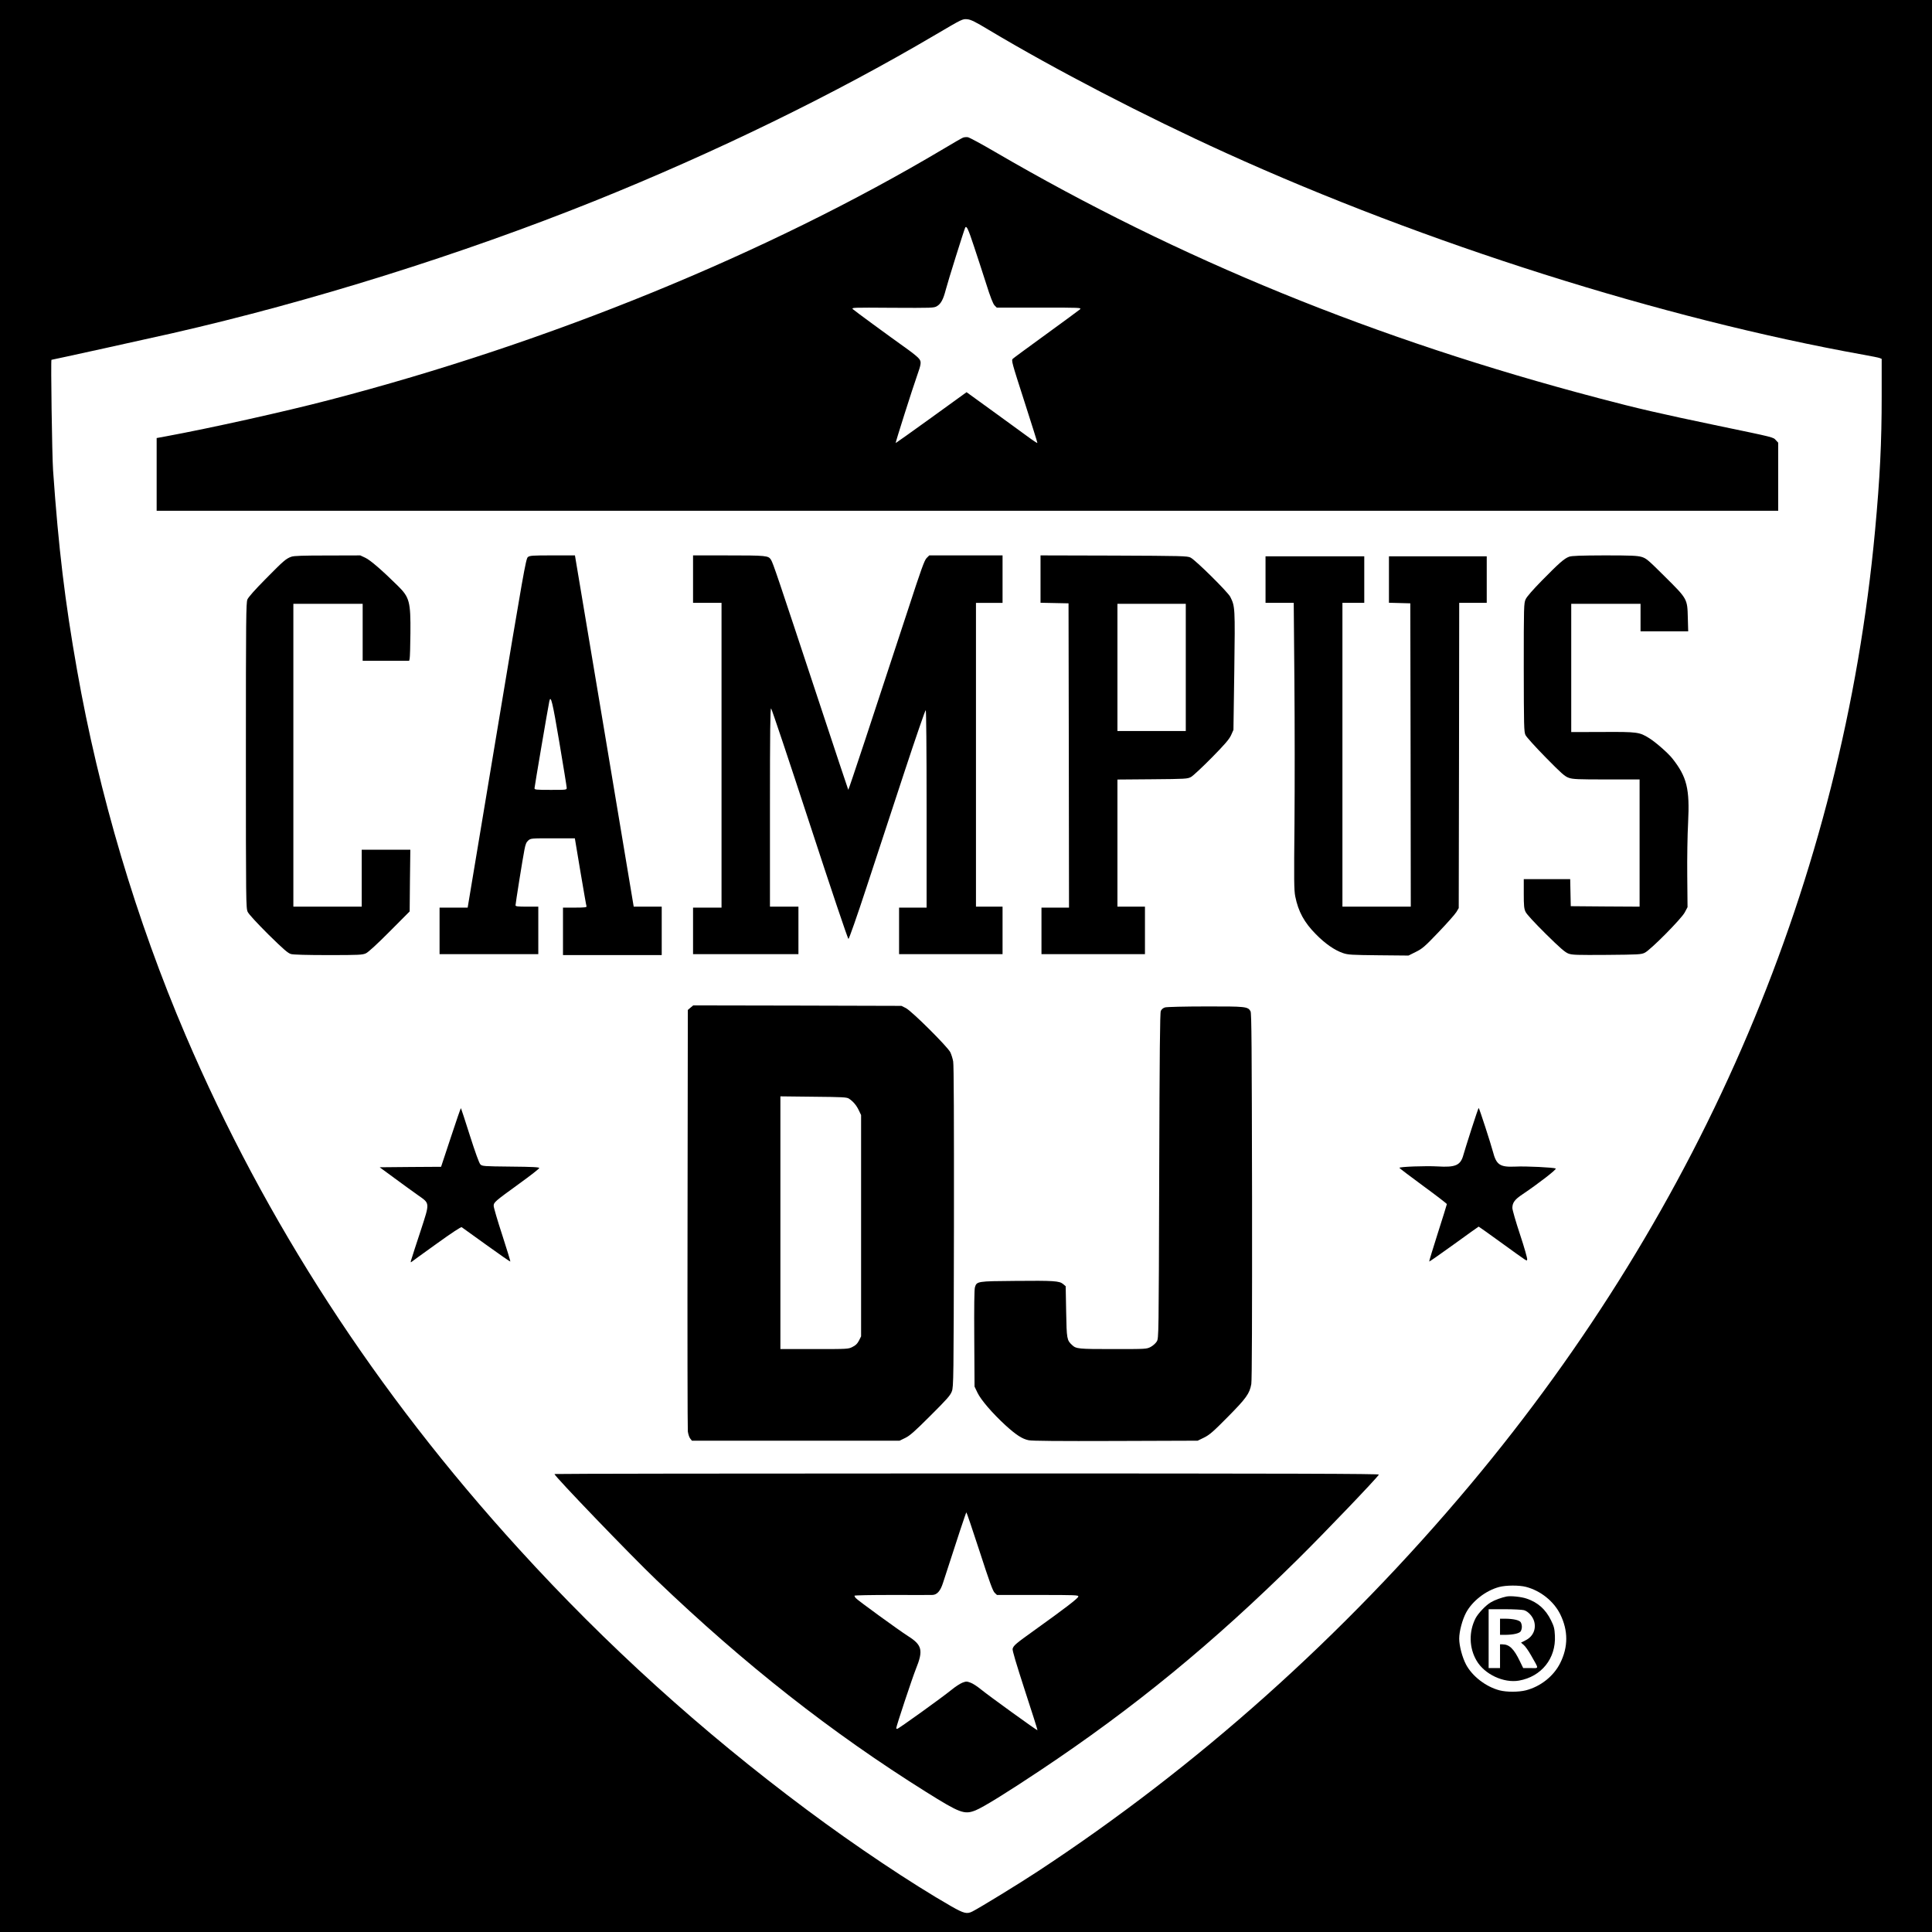 <?xml version="1.0" standalone="no"?>
<!DOCTYPE svg PUBLIC "-//W3C//DTD SVG 20010904//EN"
 "http://www.w3.org/TR/2001/REC-SVG-20010904/DTD/svg10.dtd">
<svg version="1.0" xmlns="http://www.w3.org/2000/svg"
 width="2035pt" height="2035pt" viewBox="0 0 2035 2035"
 preserveAspectRatio="xMidYMid meet">
<g transform="translate(0,2035) scale(0.1,-0.1)"
fill="#000000" stroke="none">
<path d="M0 10175 l0 -10175 10175 0 10175 0 0 10175 0 10175 -10175 0 -10175
0 0 -10175z m10410 9863 c704 -421 1650 -912 2505 -1300 2100 -954 4592 -1743
6710 -2124 83 -15 160 -30 173 -35 l22 -9 0 -392 c0 -491 -18 -856 -70 -1418
-340 -3661 -1805 -7113 -4265 -10050 -1336 -1594 -2874 -2968 -4558 -4074
-185 -122 -601 -377 -685 -420 -57 -29 -89 -21 -221 54 -419 240 -1013 637
-1526 1020 -1109 827 -2110 1734 -3030 2745 -1508 1655 -2671 3449 -3510 5410
-519 1213 -914 2542 -1144 3850 -127 718 -195 1284 -252 2100 -11 156 -25
1165 -17 1165 8 0 1068 233 1273 280 1456 332 3045 830 4445 1392 1266 509
2527 1123 3593 1752 286 168 285 168 337 163 35 -3 84 -27 220 -109z m5664
-16403 c153 -40 292 -151 360 -288 85 -173 85 -345 -1 -516 -69 -137 -206
-245 -359 -285 -78 -20 -203 -20 -278 -1 -145 38 -288 148 -354 272 -40 76
-72 197 -72 273 0 76 32 197 72 273 66 123 207 233 349 271 72 19 211 20 283
1z"/>
<path d="M10143 18900 c-13 -5 -105 -58 -205 -118 -1857 -1104 -4151 -2042
-6473 -2646 -467 -122 -1251 -296 -1717 -382 l-98 -18 0 -383 0 -383 8540 0
8540 0 0 359 0 358 -24 26 c-30 33 -12 28 -607 152 -613 128 -849 182 -1264
292 -2344 617 -4409 1459 -6356 2594 -140 82 -268 151 -285 154 -16 2 -39 0
-51 -5z m113 -1136 c35 -104 93 -283 130 -398 45 -144 74 -217 90 -233 l23
-23 448 0 c436 0 447 0 428 -19 -11 -10 -171 -127 -355 -261 -184 -134 -343
-250 -352 -259 -17 -16 -10 -40 122 -450 77 -239 139 -436 137 -437 -2 -2 -30
16 -63 39 -32 24 -199 145 -371 270 l-312 226 -372 -269 c-205 -148 -374 -268
-375 -267 -4 3 180 582 223 702 47 133 50 154 23 187 -11 15 -60 55 -108 90
-235 168 -569 413 -587 430 -20 19 -14 19 415 16 418 -2 437 -2 469 17 42 25
67 72 93 173 18 73 195 638 205 655 14 23 32 -16 89 -189z"/>
<path d="M3069 14486 c-56 -20 -82 -42 -270 -233 -113 -114 -182 -192 -193
-217 -14 -35 -16 -188 -16 -1645 0 -1546 1 -1607 19 -1646 12 -25 93 -113 217
-237 162 -159 207 -198 239 -207 25 -7 169 -11 395 -11 326 0 358 2 395 19 25
12 119 98 250 230 l210 211 3 325 4 325 -256 0 -256 0 0 -300 0 -300 -360 0
-360 0 0 1595 0 1595 365 0 365 0 0 -300 0 -300 245 0 245 0 5 23 c3 12 7 132
8 267 3 332 -10 379 -132 499 -165 163 -292 273 -343 296 l-53 25 -345 -1
c-256 0 -354 -3 -381 -13z"/>
<path d="M5560 14482 c-21 -17 -46 -160 -328 -1855 l-306 -1837 -148 0 -148 0
0 -245 0 -245 520 0 520 0 0 250 0 250 -120 0 c-95 0 -120 3 -120 14 0 18 75
490 94 586 11 58 20 79 40 97 27 23 31 23 259 23 l232 0 59 -353 c33 -193 61
-358 64 -364 3 -10 -25 -13 -122 -13 l-126 0 0 -250 0 -250 520 0 520 0 0 255
0 255 -147 0 -148 0 -309 1850 -310 1850 -237 0 c-213 0 -239 -2 -259 -18z
m332 -1953 c42 -250 77 -464 77 -476 1 -23 1 -23 -169 -23 -154 0 -170 2 -170
17 0 15 141 844 156 916 15 72 33 0 106 -434z"/>
<path d="M7300 14250 l0 -250 150 0 150 0 0 -1605 0 -1605 -150 0 -150 0 0
-245 0 -245 555 0 555 0 0 250 0 250 -150 0 -150 0 0 1046 c0 792 3 1045 12
1042 6 -2 189 -549 407 -1216 223 -682 401 -1212 408 -1212 6 0 92 244 193
553 100 303 278 846 396 1205 118 358 219 652 225 652 5 0 9 -392 9 -1040 l0
-1040 -145 0 -145 0 0 -245 0 -245 545 0 545 0 0 250 0 250 -140 0 -140 0 0
1600 0 1600 140 0 140 0 0 250 0 250 -386 0 -386 0 -28 -28 c-23 -23 -57 -117
-194 -538 -375 -1144 -627 -1906 -631 -1903 -2 2 -143 427 -314 944 -437 1322
-477 1441 -500 1479 -28 44 -44 46 -473 46 l-348 0 0 -250z"/>
<path d="M10960 14250 l0 -249 148 -3 147 -3 3 -1602 2 -1603 -145 0 -145 0 0
-245 0 -245 545 0 545 0 0 250 0 250 -145 0 -145 0 0 670 0 669 368 3 c353 3
369 4 407 24 22 12 120 104 218 203 139 141 184 194 204 237 l25 56 9 624 c9
670 8 675 -42 777 -25 50 -366 388 -419 414 -32 17 -95 18 -807 21 l-773 2 0
-250z m1530 -930 l0 -670 -360 0 -360 0 0 670 0 670 360 0 360 0 0 -670z"/>
<path d="M16528 14486 c-51 -18 -107 -68 -286 -250 -96 -98 -160 -171 -172
-198 -19 -41 -20 -71 -20 -718 1 -618 2 -678 18 -712 9 -20 105 -126 213 -236
167 -170 202 -201 244 -215 42 -15 99 -17 397 -17 l348 0 0 -670 0 -670 -362
2 -363 3 -3 143 -3 142 -244 0 -245 0 0 -152 c0 -128 3 -160 19 -193 12 -25
91 -111 212 -231 151 -149 204 -195 239 -208 40 -15 88 -16 405 -14 334 3 363
4 400 23 61 30 386 358 421 425 l29 55 -3 330 c-2 182 2 434 9 560 18 356 -12
481 -166 676 -44 56 -175 171 -244 214 -103 64 -123 67 -488 65 l-333 -1 0
676 0 675 365 0 365 0 0 -145 0 -145 251 0 251 0 -4 143 c-5 199 -3 197 -241
433 -177 176 -196 193 -246 208 -46 13 -110 16 -390 16 -252 -1 -345 -4 -373
-14z"/>
<path d="M13330 14245 l0 -245 148 0 149 0 7 -816 c4 -449 4 -1127 1 -1508 -6
-600 -5 -701 8 -768 32 -160 95 -275 218 -399 97 -99 197 -168 285 -198 53
-18 91 -20 374 -23 l316 -3 76 38 c69 34 93 54 240 208 90 94 174 189 188 212
l25 42 3 1608 2 1607 145 0 145 0 0 245 0 245 -515 0 -515 0 0 -245 0 -244
113 -3 112 -3 3 -1597 2 -1598 -360 0 -360 0 0 1600 0 1600 115 0 115 0 0 245
0 245 -520 0 -520 0 0 -245z"/>
<path d="M7273 9736 l-28 -24 -3 -2194 c-2 -1206 0 -2217 3 -2245 4 -29 15
-63 25 -75 l18 -23 1094 0 1093 0 60 29 c49 24 99 68 266 235 173 172 210 214
225 256 18 48 19 115 22 1734 1 1111 -1 1703 -8 1740 -5 30 -19 74 -30 97 -29
59 -408 436 -469 466 l-46 23 -1097 3 -1096 2 -29 -24z m1669 -958 c44 -29 79
-70 104 -123 l24 -50 0 -1165 0 -1166 -22 -44 c-17 -33 -35 -51 -68 -67 -43
-23 -51 -23 -402 -23 l-358 0 0 1331 0 1331 348 -4 c310 -3 351 -5 374 -20z"/>
<path d="M12272 9739 c-21 -6 -37 -20 -45 -37 -9 -21 -13 -429 -17 -1737 -5
-1691 -5 -1710 -25 -1744 -11 -19 -40 -45 -64 -58 -44 -23 -47 -23 -397 -23
-366 0 -389 2 -432 43 -54 50 -57 63 -62 350 l-5 269 -27 23 c-39 33 -97 37
-508 33 -396 -3 -402 -4 -421 -67 -7 -24 -9 -207 -7 -541 l3 -505 31 -65 c36
-75 155 -214 293 -341 112 -102 177 -145 245 -159 36 -8 313 -10 916 -8 l865
3 68 33 c58 29 96 62 250 218 194 196 229 245 247 345 7 36 9 713 8 1980 -3
1579 -5 1928 -16 1947 -28 50 -51 52 -474 51 -216 0 -408 -5 -426 -10z"/>
<path d="M4749 8371 l-103 -311 -323 -2 -324 -3 158 -116 c87 -64 197 -144
244 -177 129 -91 128 -73 30 -375 -46 -138 -89 -272 -96 -296 -11 -32 -11 -41
-2 -34 6 6 126 92 265 192 158 114 257 179 265 175 6 -5 124 -89 260 -187 137
-99 250 -177 252 -175 3 2 -36 128 -85 280 -50 152 -90 290 -90 306 0 38 11
47 273 237 114 82 207 155 207 162 0 9 -71 13 -300 15 -286 3 -300 4 -320 23
-13 13 -54 126 -111 305 -50 157 -92 287 -94 288 -2 2 -50 -136 -106 -307z"/>
<path d="M15501 8463 c-39 -120 -77 -244 -86 -275 -30 -113 -82 -136 -275
-124 -120 7 -400 -3 -400 -15 0 -4 113 -89 250 -190 138 -101 250 -187 250
-192 0 -5 -43 -142 -95 -305 -52 -163 -93 -298 -91 -300 2 -2 120 80 261 182
141 102 258 186 260 186 2 0 102 -71 222 -158 313 -226 282 -206 289 -188 3 9
-30 127 -75 262 -45 135 -81 261 -81 280 0 56 25 90 108 145 165 111 362 263
349 271 -21 11 -312 26 -428 20 -161 -7 -198 19 -234 158 -21 80 -144 460
-150 460 -2 0 -36 -98 -74 -217z"/>
<path d="M5840 4824 c0 -22 806 -860 1074 -1116 929 -890 1844 -1609 2841
-2233 358 -224 403 -241 522 -193 79 32 330 187 678 419 988 658 1821 1341
2719 2229 277 274 824 845 850 888 6 9 -865 12 -4338 12 -2390 0 -4346 -3
-4346 -6z m4479 -817 c103 -318 139 -417 158 -434 l24 -23 430 0 c401 0 430
-1 427 -17 -3 -19 -146 -128 -453 -348 -208 -149 -228 -166 -239 -202 -5 -14
39 -160 129 -438 75 -229 135 -418 133 -420 -4 -5 -516 365 -599 433 -35 29
-83 60 -106 68 -40 15 -46 15 -86 0 -23 -9 -76 -43 -117 -77 -101 -82 -556
-409 -569 -409 -6 0 -11 3 -11 6 0 21 169 529 207 624 80 197 66 253 -83 347
-97 62 -535 380 -551 401 -7 9 -13 20 -13 24 0 5 177 8 393 8 215 0 406 -1
424 0 52 0 88 40 116 128 156 484 242 742 246 742 3 0 66 -186 140 -413z"/>
<path d="M15870 3534 c-51 -10 -126 -37 -166 -61 -52 -29 -135 -117 -162 -169
-72 -141 -68 -312 11 -446 84 -144 285 -238 447 -210 236 42 390 233 378 473
-4 76 -9 97 -41 162 -57 116 -138 188 -255 228 -57 20 -167 31 -212 23z m182
-144 c45 -13 94 -67 108 -120 22 -82 -14 -160 -92 -198 l-47 -24 29 -25 c16
-13 51 -63 78 -111 84 -149 85 -132 -6 -132 l-78 0 -35 72 c-63 131 -111 178
-184 178 l-25 0 0 -125 0 -125 -60 0 -60 0 0 310 0 310 168 0 c92 0 184 -5
204 -10z"/>
<path d="M15800 3215 l0 -85 58 0 c81 1 144 15 159 36 7 10 13 32 13 49 0 17
-6 39 -13 49 -15 21 -78 35 -159 36 l-58 0 0 -85z"/>
</g>
</svg>
